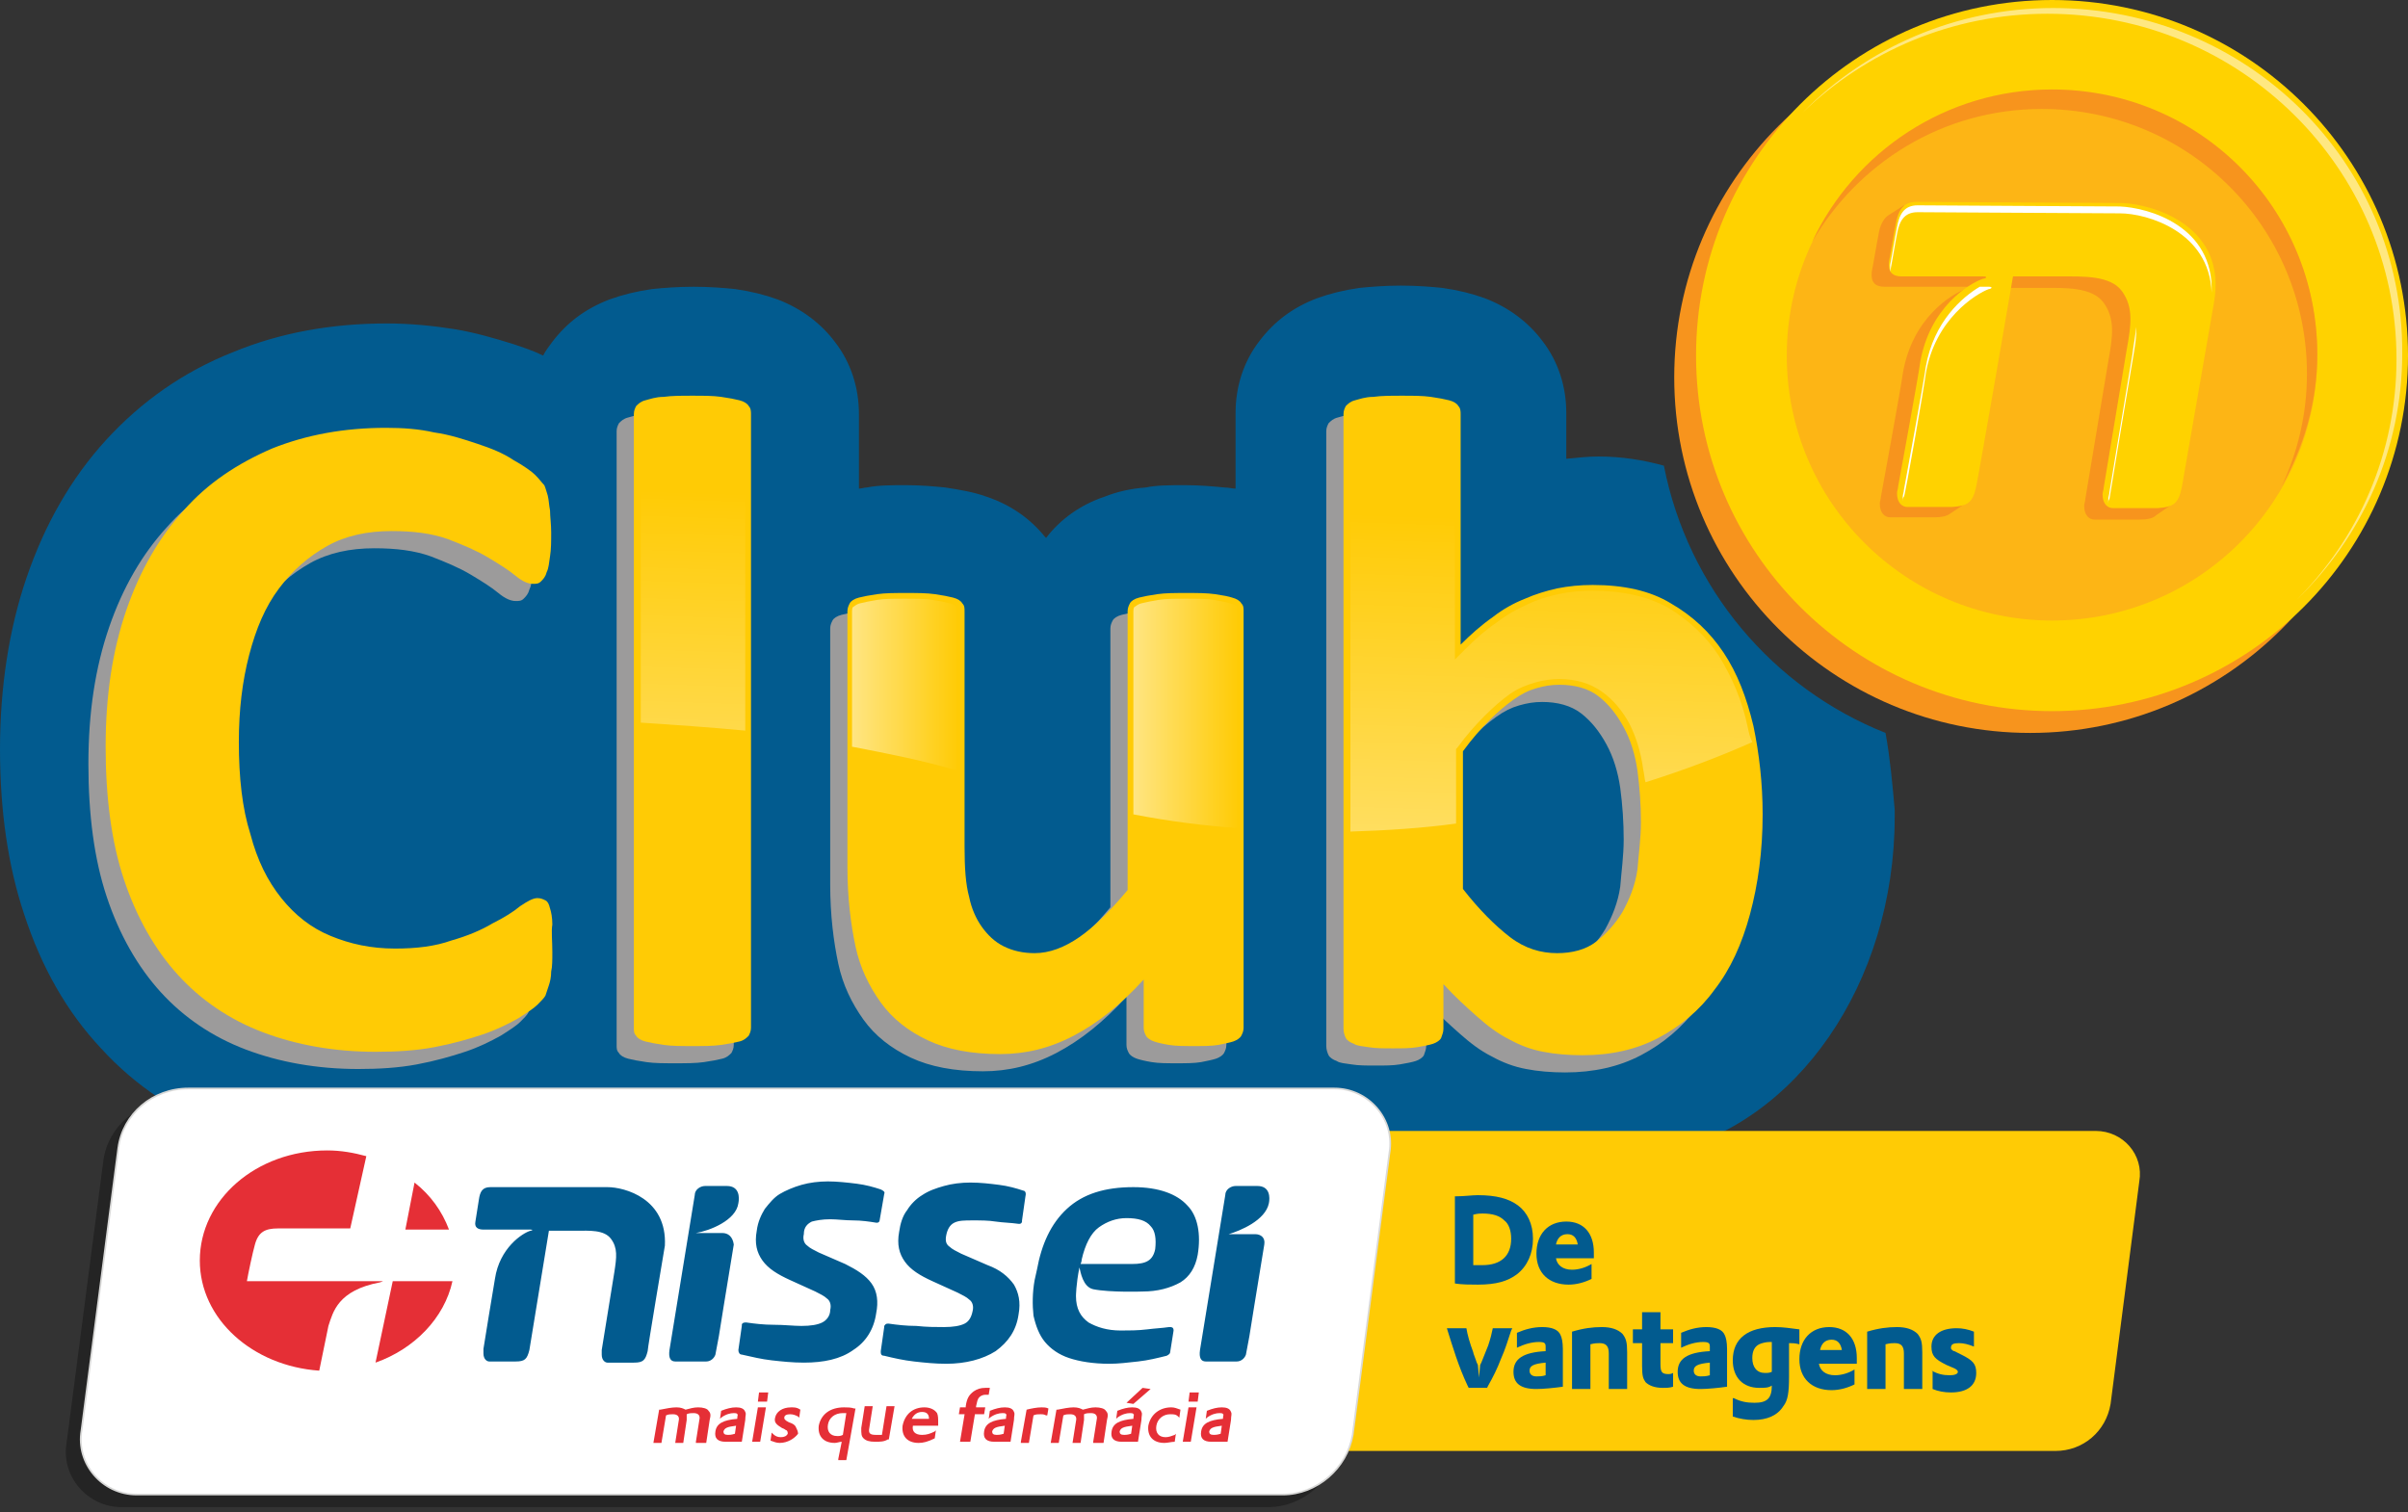 <svg width="355" height="223" viewBox="0 0 355 223" fill="none" xmlns="http://www.w3.org/2000/svg">
<rect x="0" y="0" width="355" height="223" fill="#333333" stroke="none"/>
<path d="M190.28 149.334H51.971V166.415H190.28V149.334Z" fill="#025B8F"/>
<path d="M277.972 108.068C261.382 101.473 248.854 86.759 245.299 68.663C242.252 67.817 239.036 67.31 235.65 67.31C234.126 67.31 232.603 67.479 230.91 67.648V60.884C230.91 56.994 229.725 53.273 227.355 50.229C225.323 47.523 222.445 45.324 218.89 43.971C217.028 43.295 214.997 42.788 212.627 42.449C210.934 42.28 208.902 42.111 206.532 42.111C204.162 42.111 202.131 42.28 200.438 42.449C198.068 42.788 196.036 43.295 194.174 43.971C190.619 45.324 187.91 47.354 185.71 50.229C183.34 53.273 182.155 56.994 182.155 60.884V72.046C181.647 72.046 181.139 71.876 180.462 71.876C178.769 71.707 176.907 71.538 174.706 71.538C172.505 71.538 170.474 71.538 168.95 71.876C166.58 72.046 164.549 72.553 162.856 73.229C159.301 74.413 156.253 76.612 154.222 79.318L154.053 79.149C151.852 76.443 148.974 74.413 145.419 73.229C143.557 72.553 141.525 72.215 139.325 71.876C137.632 71.707 135.77 71.538 133.569 71.538C131.368 71.538 129.506 71.538 127.813 71.876C127.474 71.876 126.967 72.046 126.628 72.046V61.053C126.628 57.163 125.443 53.442 123.073 50.398C121.041 47.692 118.164 45.494 114.608 44.141C112.746 43.464 110.715 42.957 108.345 42.618C106.652 42.449 104.62 42.28 102.25 42.28C99.88 42.28 97.849 42.449 96.156 42.618C93.786 42.957 91.754 43.464 89.892 44.141C86.337 45.494 83.629 47.523 81.428 50.398C80.92 51.075 80.412 51.751 80.074 52.428C78.719 51.751 77.196 51.244 75.672 50.736C72.963 49.891 70.085 49.045 67.038 48.538C63.822 48.03 60.436 47.692 57.05 47.692C48.924 47.692 41.306 49.045 34.366 51.92C27.086 54.795 20.823 59.192 15.575 64.942C10.496 70.523 6.602 77.288 3.894 85.237C1.354 92.678 0 101.304 0 110.436C0 119.569 1.185 127.686 3.555 134.789C6.094 142.569 9.819 149.165 14.897 154.577C19.976 160.158 26.24 164.217 33.35 167.092C40.121 169.628 47.57 170.981 55.527 170.981C59.59 170.981 63.483 170.643 67.208 169.967C70.763 169.29 73.979 168.445 76.857 167.43C79.396 166.584 81.597 165.569 83.629 164.386C85.491 166.077 87.861 167.43 90.4 168.445C92.262 169.121 94.294 169.459 96.664 169.798C98.357 169.967 100.219 170.136 102.42 170.136C104.62 170.136 106.652 170.136 108.175 169.798C110.546 169.628 112.577 169.121 114.27 168.445C117.656 167.261 120.534 165.4 122.734 162.694C124.935 164.555 127.474 166.246 130.183 167.43C135.262 169.798 141.017 170.981 147.62 170.981C153.037 170.981 158.454 169.798 163.533 167.599C163.871 167.768 164.041 167.768 164.379 167.937C166.242 168.783 168.442 169.29 170.812 169.628C172.336 169.798 174.198 169.967 176.399 169.967C178.43 169.967 180.292 169.798 181.816 169.628C184.186 169.29 186.218 168.783 188.08 168.106C189.095 167.768 190.111 167.261 190.958 166.584C191.973 167.261 192.989 167.768 194.005 168.106C196.036 168.952 198.068 169.459 200.607 169.628C202.131 169.798 203.654 169.798 205.686 169.798C207.548 169.798 209.241 169.798 210.764 169.628C213.304 169.459 215.335 168.952 217.367 168.106C217.536 168.106 217.705 167.937 217.875 167.937C220.075 168.952 222.276 169.628 224.646 170.136C227.524 170.812 230.571 171.15 233.788 171.15C234.296 171.15 234.803 171.15 235.311 171.15C235.65 171.15 235.988 171.15 236.158 171.15C239.374 171.15 242.591 170.643 245.469 169.967C264.768 165.739 279.326 145.106 279.326 120.414C279.326 120.076 279.326 119.738 279.326 119.399C278.988 115.51 278.649 111.789 277.972 108.068Z" fill="#025B8F"/>
<path d="M78.886 142.907C78.886 144.091 78.886 145.106 78.717 145.782C78.717 146.628 78.548 147.304 78.379 147.812C78.209 148.319 78.04 148.826 77.871 149.334C77.701 149.672 77.194 150.179 76.686 150.687C76.178 151.194 75.162 151.871 73.808 152.716C72.284 153.562 70.591 154.407 68.56 155.084C66.528 155.76 64.158 156.437 61.45 156.944C58.741 157.452 55.863 157.621 52.816 157.621C46.722 157.621 41.135 156.606 36.226 154.746C31.316 152.885 27.084 150.01 23.698 146.29C20.313 142.569 17.604 137.834 15.742 132.253C13.88 126.672 13.033 120.076 13.033 112.635C13.033 105.024 14.049 98.428 16.08 92.509C18.112 86.59 20.99 81.685 24.545 77.796C28.1 73.737 32.501 70.862 37.58 68.663C42.659 66.634 48.245 65.619 54.34 65.619C56.879 65.619 59.249 65.788 61.45 66.295C63.82 66.634 65.851 67.31 67.883 67.987C69.914 68.663 71.607 69.34 73.131 70.354C74.654 71.2 75.839 72.046 76.347 72.553C77.024 73.229 77.363 73.737 77.701 74.075C77.871 74.413 78.04 75.09 78.209 75.597C78.379 76.273 78.379 76.95 78.548 77.796C78.548 78.641 78.717 79.825 78.717 81.009C78.717 82.362 78.717 83.546 78.548 84.56C78.379 85.575 78.379 86.252 78.04 86.928C77.871 87.605 77.532 87.943 77.194 88.281C76.855 88.619 76.516 88.619 76.009 88.619C75.331 88.619 74.485 88.281 73.469 87.436C72.454 86.59 71.099 85.744 69.406 84.73C67.713 83.715 65.682 82.869 63.481 82.024C61.111 81.178 58.403 80.84 55.186 80.84C51.631 80.84 48.414 81.516 45.706 83.038C42.997 84.56 40.627 86.59 38.596 89.296C36.564 92.002 35.21 95.215 34.194 99.105C33.178 102.995 32.671 107.223 32.671 111.958C32.671 117.201 33.179 121.767 34.364 125.488C35.379 129.378 36.903 132.422 38.934 134.959C40.966 137.495 43.336 139.356 46.214 140.54C49.092 141.723 52.139 142.4 55.694 142.4C58.91 142.4 61.619 142.062 63.989 141.216C66.359 140.54 68.391 139.694 70.084 138.679C71.776 137.834 73.131 136.988 74.146 136.142C75.162 135.466 76.009 134.959 76.686 134.959C77.194 134.959 77.532 135.128 77.871 135.297C78.209 135.466 78.379 135.804 78.548 136.481C78.717 136.988 78.886 137.834 78.886 138.848C78.717 140.032 78.886 141.216 78.886 142.907Z" fill="#9C9B9B"/>
<path d="M108.174 154.069C108.174 154.577 108.004 154.915 107.835 155.253C107.497 155.591 107.158 155.93 106.481 156.099C105.804 156.268 104.957 156.437 103.772 156.606C102.587 156.775 101.233 156.775 99.54 156.775C97.847 156.775 96.493 156.775 95.308 156.606C94.123 156.437 93.276 156.268 92.599 156.099C91.922 155.93 91.414 155.591 91.245 155.253C90.906 154.915 90.906 154.577 90.906 154.069V63.589C90.906 63.082 91.076 62.744 91.245 62.406C91.583 62.067 91.922 61.729 92.599 61.56C93.276 61.391 94.123 61.053 95.308 61.053C96.493 60.883 97.847 60.883 99.54 60.883C101.233 60.883 102.587 60.883 103.772 61.053C104.957 61.222 105.804 61.391 106.481 61.56C107.158 61.729 107.666 62.067 107.835 62.406C108.174 62.744 108.174 63.251 108.174 63.589V154.069Z" fill="#9C9B9B"/>
<path d="M180.796 154.069C180.796 154.577 180.627 154.915 180.458 155.253C180.288 155.591 179.78 155.93 179.273 156.099C178.765 156.268 177.918 156.437 177.072 156.606C176.056 156.775 174.871 156.775 173.517 156.775C171.993 156.775 170.808 156.775 169.792 156.606C168.777 156.437 168.1 156.268 167.592 156.099C167.084 155.93 166.576 155.591 166.407 155.253C166.237 154.915 166.068 154.577 166.068 154.069V146.966C162.682 150.687 159.297 153.393 155.741 155.253C152.186 157.113 148.631 157.959 144.907 157.959C140.675 157.959 137.12 157.283 134.242 155.93C131.364 154.577 128.994 152.716 127.301 150.349C125.608 147.981 124.254 145.275 123.577 142.062C122.899 138.848 122.392 134.959 122.392 130.392V92.678C122.392 92.171 122.561 91.833 122.73 91.494C122.899 91.156 123.407 90.818 124.084 90.649C124.762 90.48 125.608 90.311 126.793 90.141C127.978 89.972 129.332 89.972 131.025 89.972C132.718 89.972 134.073 89.972 135.258 90.141C136.443 90.311 137.289 90.48 137.966 90.649C138.643 90.818 139.151 91.156 139.32 91.494C139.659 91.833 139.659 92.171 139.659 92.678V127.348C139.659 130.561 139.828 132.929 140.336 134.789C140.675 136.481 141.352 138.003 142.198 139.187C143.045 140.37 144.061 141.385 145.415 142.062C146.769 142.738 148.293 143.076 149.986 143.076C152.186 143.076 154.387 142.231 156.588 140.709C158.789 139.187 161.159 136.819 163.698 133.775V92.678C163.698 92.171 163.867 91.833 164.037 91.494C164.206 91.156 164.714 90.818 165.391 90.649C166.068 90.48 166.915 90.311 168.1 90.141C169.285 89.972 170.639 89.972 172.332 89.972C174.025 89.972 175.379 89.972 176.564 90.141C177.749 90.311 178.595 90.48 179.103 90.649C179.781 90.818 180.288 91.156 180.458 91.494C180.796 91.833 180.796 92.171 180.796 92.678V154.069Z" fill="#9C9B9B"/>
<path d="M257.318 122.613C257.318 128.024 256.641 132.929 255.456 137.326C254.271 141.723 252.578 145.444 250.208 148.488C248.007 151.532 245.129 153.9 241.912 155.591C238.696 157.282 234.972 158.128 230.739 158.128C228.708 158.128 226.676 157.959 224.984 157.621C223.121 157.282 221.429 156.606 219.905 155.76C218.212 154.915 216.688 153.731 215.165 152.378C213.641 151.025 211.948 149.503 210.255 147.643V154.238C210.255 154.746 210.086 155.084 209.917 155.591C209.748 155.929 209.24 156.268 208.732 156.437C208.224 156.606 207.378 156.775 206.362 156.944C205.346 157.113 204.161 157.113 202.807 157.113C201.452 157.113 200.267 157.113 199.252 156.944C198.236 156.775 197.559 156.775 197.051 156.437C196.543 156.268 196.035 155.929 195.866 155.591C195.697 155.253 195.527 154.746 195.527 154.238V63.589C195.527 63.082 195.697 62.744 195.866 62.406C196.204 62.067 196.543 61.729 197.22 61.56C197.897 61.391 198.744 61.053 199.929 61.053C201.114 60.883 202.468 60.883 204.161 60.883C205.854 60.883 207.208 60.883 208.393 61.053C209.578 61.222 210.425 61.391 211.102 61.56C211.779 61.729 212.287 62.067 212.456 62.406C212.795 62.744 212.795 63.251 212.795 63.589V97.583C214.318 96.061 215.842 94.708 217.535 93.524C219.058 92.34 220.582 91.494 222.275 90.818C223.799 90.141 225.491 89.634 227.015 89.296C228.708 88.958 230.401 88.788 232.263 88.788C236.834 88.788 240.727 89.634 243.775 91.494C246.991 93.355 249.53 95.722 251.562 98.767C253.593 101.811 254.948 105.362 255.963 109.59C256.81 113.649 257.318 118.046 257.318 122.613ZM239.373 123.796C239.373 121.26 239.204 118.723 238.865 116.186C238.527 113.818 237.85 111.62 236.834 109.759C235.818 107.899 234.633 106.377 233.109 105.193C231.586 104.009 229.554 103.502 227.354 103.502C226.169 103.502 225.153 103.671 223.968 104.009C222.783 104.348 221.767 104.855 220.582 105.701C219.397 106.546 218.212 107.561 217.027 108.745C215.842 109.929 214.488 111.451 213.133 113.311V133.605C215.503 136.65 217.873 139.017 220.074 140.709C222.275 142.4 224.645 143.076 227.015 143.076C229.216 143.076 231.247 142.569 232.771 141.385C234.294 140.201 235.649 138.679 236.665 136.988C237.68 135.128 238.527 133.098 238.865 130.73C239.035 128.532 239.373 126.164 239.373 123.796Z" fill="#9C9B9B"/>
<path d="M81.428 140.371C81.428 141.554 81.428 142.569 81.258 143.246C81.258 144.091 81.089 144.768 80.92 145.275C80.75 145.782 80.581 146.29 80.412 146.797C80.243 147.135 79.735 147.643 79.227 148.15C78.719 148.657 77.703 149.334 76.349 150.18C74.825 151.025 73.132 151.871 71.101 152.547C69.07 153.224 66.699 153.9 63.991 154.408C61.282 154.915 58.404 155.084 55.357 155.084C49.263 155.084 43.676 154.069 38.767 152.209C33.857 150.349 29.625 147.474 26.239 143.753C22.854 140.032 20.145 135.297 18.283 129.716C16.421 124.135 15.574 117.539 15.574 110.098C15.574 102.487 16.59 95.892 18.621 89.972C20.653 84.053 23.531 79.149 27.086 75.259C30.641 71.2 35.042 68.325 40.121 66.126C45.2 64.097 50.786 63.082 56.881 63.082C59.42 63.082 61.79 63.251 63.991 63.759C66.361 64.097 68.392 64.773 70.424 65.45C72.455 66.126 74.148 66.803 75.672 67.818C77.195 68.663 78.38 69.509 78.888 70.016C79.565 70.693 79.904 71.2 80.243 71.538C80.412 71.876 80.581 72.553 80.75 73.06C80.92 73.737 80.92 74.413 81.089 75.259C81.089 76.105 81.258 77.288 81.258 78.472C81.258 79.825 81.258 81.009 81.089 82.024C80.92 83.038 80.92 83.715 80.581 84.391C80.412 85.068 80.073 85.406 79.735 85.744C79.396 86.083 79.058 86.083 78.55 86.083C77.873 86.083 77.026 85.744 76.01 84.899C74.995 84.053 73.64 83.208 71.947 82.193C70.254 81.178 68.223 80.332 66.022 79.487C63.652 78.641 60.944 78.303 57.727 78.303C54.172 78.303 50.956 78.98 48.247 80.502C45.538 82.024 43.168 84.053 41.137 86.759C39.105 89.465 37.751 92.678 36.735 96.568C35.72 100.458 35.212 104.686 35.212 109.421C35.212 114.664 35.72 119.23 36.905 122.951C37.92 126.841 39.444 129.885 41.475 132.422C43.507 134.959 45.877 136.819 48.755 138.003C51.633 139.187 54.68 139.863 58.235 139.863C61.452 139.863 64.16 139.525 66.53 138.679C68.9 138.003 70.932 137.157 72.624 136.143C74.317 135.297 75.672 134.451 76.688 133.606C77.703 132.929 78.55 132.422 79.227 132.422C79.735 132.422 80.073 132.591 80.412 132.76C80.75 132.929 80.92 133.267 81.089 133.944C81.258 134.451 81.428 135.297 81.428 136.312C81.258 137.326 81.428 138.679 81.428 140.371Z" fill="#FFCB05"/>
<path d="M110.715 151.532C110.715 152.04 110.545 152.378 110.376 152.716C110.038 153.054 109.699 153.393 109.022 153.562C108.345 153.731 107.498 153.9 106.313 154.069C105.128 154.238 103.774 154.238 102.081 154.238C100.388 154.238 99.034 154.238 97.849 154.069C96.664 153.9 95.817 153.731 95.14 153.562C94.463 153.393 93.955 153.054 93.786 152.716C93.447 152.378 93.447 152.04 93.447 151.532V61.053C93.447 60.545 93.617 60.207 93.786 59.869C94.124 59.531 94.463 59.192 95.14 59.023C95.817 58.854 96.664 58.516 97.849 58.516C99.034 58.347 100.388 58.347 102.081 58.347C103.774 58.347 105.128 58.347 106.313 58.516C107.498 58.685 108.345 58.854 109.022 59.023C109.699 59.192 110.207 59.531 110.376 59.869C110.715 60.207 110.715 60.714 110.715 61.053V151.532Z" fill="#FFCB05"/>
<path d="M183.337 151.532C183.337 152.04 183.168 152.378 182.999 152.716C182.829 153.055 182.322 153.393 181.814 153.562C181.306 153.731 180.459 153.9 179.613 154.069C178.597 154.238 177.412 154.238 176.058 154.238C174.534 154.238 173.349 154.238 172.333 154.069C171.318 153.9 170.641 153.731 170.133 153.562C169.625 153.393 169.117 153.055 168.948 152.716C168.778 152.378 168.609 152.04 168.609 151.532V144.429C165.223 148.15 161.838 150.856 158.283 152.716C154.727 154.577 151.172 155.422 147.448 155.422C143.216 155.422 139.661 154.746 136.783 153.393C133.905 152.04 131.535 150.179 129.842 147.812C128.149 145.444 126.795 142.738 126.118 139.525C125.44 136.312 124.933 132.422 124.933 127.856V90.141C124.933 89.634 125.102 89.296 125.271 88.958C125.44 88.619 125.948 88.281 126.626 88.112C127.303 87.943 128.149 87.774 129.334 87.605C130.519 87.436 131.873 87.436 133.566 87.436C135.259 87.436 136.614 87.436 137.799 87.605C138.984 87.774 139.83 87.943 140.507 88.112C141.184 88.281 141.692 88.619 141.861 88.958C142.2 89.296 142.2 89.634 142.2 90.141V124.811C142.2 128.025 142.369 130.392 142.877 132.253C143.216 133.944 143.893 135.466 144.739 136.65C145.586 137.834 146.602 138.848 147.956 139.525C149.31 140.201 150.834 140.54 152.527 140.54C154.727 140.54 156.928 139.694 159.129 138.172C161.33 136.65 163.7 134.282 166.239 131.238V90.141C166.239 89.634 166.408 89.296 166.578 88.958C166.747 88.619 167.255 88.281 167.932 88.112C168.609 87.943 169.456 87.774 170.641 87.605C171.826 87.436 173.18 87.436 174.873 87.436C176.566 87.436 177.92 87.436 179.105 87.605C180.29 87.774 181.137 87.943 181.644 88.112C182.322 88.281 182.829 88.619 182.999 88.958C183.337 89.296 183.337 89.634 183.337 90.141V151.532Z" fill="#FFCB05"/>
<path d="M259.858 120.076C259.858 125.488 259.181 130.392 257.996 134.789C256.811 139.187 255.118 142.907 252.748 145.951C250.547 148.996 247.669 151.363 244.453 153.054C241.236 154.746 237.512 155.591 233.279 155.591C231.248 155.591 229.217 155.422 227.524 155.084C225.661 154.746 223.969 154.069 222.445 153.224C220.752 152.378 219.228 151.194 217.705 149.841C216.181 148.488 214.488 146.966 212.796 145.106V151.701C212.796 152.209 212.626 152.547 212.457 153.054C212.288 153.393 211.78 153.731 211.272 153.9C210.764 154.069 209.918 154.238 208.902 154.407C207.886 154.577 206.701 154.577 205.347 154.577C203.992 154.577 202.807 154.577 201.792 154.407C200.776 154.238 200.099 154.238 199.591 153.9C199.083 153.731 198.575 153.393 198.406 153.054C198.237 152.716 198.067 152.209 198.067 151.701V61.053C198.067 60.545 198.237 60.207 198.406 59.869C198.745 59.531 199.083 59.192 199.76 59.023C200.437 58.854 201.284 58.516 202.469 58.516C203.654 58.347 205.008 58.347 206.701 58.347C208.394 58.347 209.748 58.347 210.933 58.516C212.118 58.685 212.965 58.854 213.642 59.023C214.319 59.192 214.827 59.531 214.996 59.869C215.335 60.207 215.335 60.714 215.335 61.053V95.046C216.858 93.524 218.382 92.171 220.075 90.987C221.599 89.803 223.122 88.958 224.815 88.281C226.339 87.605 228.032 87.097 229.555 86.759C231.248 86.421 232.941 86.252 234.803 86.252C239.374 86.252 243.268 87.097 246.315 88.958C249.531 90.818 252.071 93.186 254.102 96.23C256.133 99.274 257.488 102.826 258.503 107.054C259.35 111.112 259.858 115.51 259.858 120.076ZM241.913 121.26C241.913 118.723 241.744 116.186 241.405 113.649C241.067 111.282 240.39 109.083 239.374 107.223C238.358 105.362 237.173 103.84 235.65 102.656C234.126 101.473 232.094 100.965 229.894 100.965C228.709 100.965 227.693 101.134 226.508 101.473C225.323 101.811 224.307 102.318 223.122 103.164C221.937 104.009 220.752 105.024 219.567 106.208C218.382 107.392 217.028 108.914 215.673 110.774V131.069C218.043 134.113 220.414 136.481 222.614 138.172C224.815 139.863 227.185 140.54 229.555 140.54C231.756 140.54 233.787 140.032 235.311 138.848C236.835 137.664 238.189 136.142 239.205 134.451C240.22 132.591 241.067 130.561 241.405 128.194C241.575 125.995 241.913 123.627 241.913 121.26Z" fill="#FFCB05"/>
<path d="M257.659 107.223C256.812 103.164 255.289 99.781 253.427 96.737C251.564 93.862 249.025 91.494 245.978 89.634C242.931 87.943 239.206 87.097 234.805 87.097C233.112 87.097 231.25 87.266 229.726 87.605C228.203 87.943 226.51 88.45 225.155 89.127C223.632 89.803 222.108 90.649 220.585 91.833C219.061 92.847 217.537 94.2 216.014 95.722L214.49 97.245V61.053C214.49 60.714 214.49 60.545 214.321 60.376C214.152 60.207 213.982 60.038 213.305 59.7C212.628 59.531 211.951 59.361 210.935 59.192C209.919 59.023 208.565 59.023 206.872 59.023C205.179 59.023 203.825 59.023 202.809 59.192C201.794 59.361 200.947 59.531 200.27 59.7C199.593 59.869 199.424 60.207 199.254 60.376C199.085 60.545 199.085 60.883 199.085 61.053V122.613C204.502 122.444 209.75 122.105 214.66 121.429V110.436L214.829 110.267C216.183 108.407 217.537 106.884 218.892 105.531C220.246 104.179 221.431 103.164 222.616 102.318C223.801 101.473 225.155 100.965 226.34 100.627C227.525 100.289 228.71 100.12 229.896 100.12C232.435 100.12 234.466 100.796 236.159 101.98C237.852 103.164 239.206 104.855 240.222 106.715C241.238 108.745 241.915 110.943 242.254 113.48C242.423 114.157 242.423 114.833 242.592 115.341C248.517 113.48 253.765 111.451 258.336 109.421C257.997 108.745 257.828 108.068 257.659 107.223Z" fill="url(#paint0_linear)"/>
<path d="M181.311 88.958C180.803 88.788 179.957 88.619 178.941 88.45C177.925 88.281 176.402 88.281 174.878 88.281C173.185 88.281 171.831 88.281 170.815 88.45C169.799 88.619 168.953 88.788 168.276 88.958C167.599 89.127 167.429 89.465 167.26 89.465C167.091 89.634 167.091 89.972 167.091 90.141V120.076C172.339 121.091 177.587 121.767 182.665 122.105V90.141C182.665 89.803 182.665 89.634 182.496 89.465C182.158 89.296 181.988 89.127 181.311 88.958Z" fill="url(#paint1_linear)"/>
<path d="M141.188 113.649V90.141C141.188 89.803 141.188 89.634 141.019 89.465C140.849 89.296 140.68 89.127 140.003 88.958C139.326 88.788 138.649 88.619 137.463 88.45C136.448 88.281 134.924 88.281 133.401 88.281C131.708 88.281 130.353 88.281 129.338 88.45C128.322 88.619 127.475 88.788 126.798 88.958C126.121 89.127 125.952 89.465 125.783 89.465C125.613 89.634 125.613 89.972 125.613 90.141V110.098C130.861 111.112 136.109 112.127 141.188 113.649Z" fill="url(#paint2_linear)"/>
<path d="M109.871 107.73V61.053C109.871 60.714 109.871 60.545 109.702 60.376C109.533 60.207 109.363 60.038 108.686 59.7C108.009 59.531 107.332 59.361 106.316 59.192C105.3 59.023 103.946 59.023 102.253 59.023C100.56 59.023 99.206 59.023 98.19 59.192C97.174 59.361 96.328 59.531 95.651 59.7C94.974 59.869 94.804 60.207 94.635 60.376C94.466 60.545 94.466 60.883 94.466 61.053V106.546C99.375 106.884 104.623 107.223 109.871 107.73Z" fill="url(#paint3_linear)"/>
<path d="M303.029 213.938H169.799C165.736 213.938 162.689 210.387 163.366 206.497L167.598 173.687C168.275 169.628 171.661 166.753 175.724 166.753H308.954C313.017 166.753 316.064 170.305 315.387 174.195L311.155 207.004C310.478 211.063 307.092 213.938 303.029 213.938Z" fill="#FFCB05"/>
<path opacity="0.3" d="M186.894 222.225H17.944C12.865 222.225 8.972 217.659 9.818 212.754L15.235 171.15C15.913 166.077 20.314 162.356 25.562 162.356H194.512C199.591 162.356 203.485 166.922 202.638 171.827L197.221 213.431C196.374 218.504 191.973 222.225 186.894 222.225Z" fill="#010101"/>
<path d="M189.096 220.365H20.146C15.068 220.365 11.174 215.798 12.02 210.894L17.438 169.29C18.115 164.216 22.516 160.496 27.764 160.496H196.714C201.793 160.496 205.687 165.062 204.84 169.967L199.423 211.57C198.577 216.475 194.175 220.365 189.096 220.365Z" fill="white" stroke="#D9D9D8" stroke-width="0.254" stroke-miterlimit="10"/>
<path d="M169.63 180.79C168.953 179.945 167.768 179.607 166.075 179.607C164.551 179.607 163.197 180.114 162.012 180.959C160.827 181.805 159.98 183.496 159.473 185.695C159.473 185.695 159.473 186.033 159.303 186.371C159.303 186.371 163.535 186.371 166.921 186.371C168.953 186.371 169.968 185.864 170.307 184.173C170.476 182.651 170.307 181.467 169.63 180.79ZM176.571 185.018C176.232 186.879 175.386 188.232 174.031 189.077C172.508 189.923 170.646 190.43 168.445 190.43C168.445 190.43 163.705 190.599 161.165 190.092C159.642 189.754 159.303 187.555 159.134 186.879C158.626 189.416 158.626 191.107 158.626 191.107C158.626 192.967 159.303 194.151 160.488 194.997C161.673 195.673 163.197 196.18 165.228 196.18C166.413 196.18 167.768 196.18 169.122 196.011C170.476 195.842 171.153 195.842 172.338 195.673H172.508C172.677 195.673 173.016 195.673 173.016 196.18L172.508 199.394C172.508 199.563 172.338 199.732 172 199.901C170.646 200.239 169.291 200.578 167.768 200.747C166.244 200.916 164.89 201.085 163.535 201.085C161.165 201.085 159.134 200.747 157.61 200.239C156.087 199.732 154.902 198.886 154.055 197.872C153.209 196.857 152.701 195.504 152.362 193.982C152.193 192.46 152.193 190.599 152.532 188.739L152.87 187.217C153.547 183.496 154.902 180.452 157.272 178.254C159.642 176.055 162.858 175.04 167.091 175.04C170.815 175.04 173.523 176.055 175.047 177.746C176.571 179.268 177.079 181.974 176.571 185.018ZM89.556 175.04C87.017 175.04 74.151 175.04 72.289 175.04C71.104 175.04 70.765 175.717 70.596 176.901C70.427 177.915 70.257 179.099 70.088 180.114C69.919 180.959 70.427 181.298 71.273 181.298C71.781 181.298 72.289 181.298 72.797 181.298C75.167 181.298 78.045 181.298 78.214 181.298C78.722 181.298 78.383 181.467 78.214 181.467C77.029 181.805 73.643 184.004 72.966 188.57C72.797 189.416 71.273 198.886 71.273 198.886C71.273 199.055 71.273 199.394 71.273 199.563C71.273 200.408 71.781 200.747 72.12 200.747H75.675C75.675 200.747 75.675 200.747 76.013 200.747C77.368 200.747 77.706 200.408 78.045 199.055C78.383 197.026 80.753 182.482 80.923 181.467C81.938 181.467 83.293 181.467 84.986 181.467C86.848 181.467 89.048 181.298 90.064 182.651C91.08 184.004 90.911 185.357 90.572 187.555L88.71 199.055C88.71 199.225 88.71 199.563 88.71 199.732C88.71 200.578 89.218 200.916 89.556 200.916H93.111C93.111 200.916 93.111 200.916 93.45 200.916C94.804 200.916 95.143 200.578 95.481 199.225C95.481 198.717 97.851 184.68 98.021 183.665C98.359 176.731 92.096 175.04 89.556 175.04ZM187.067 177.408C187.236 176.562 187.236 174.871 185.374 174.871H182.157C181.48 174.871 180.634 175.378 180.634 176.224L176.909 199.055C176.74 200.239 177.079 200.747 177.756 200.747H182.326C183.004 200.747 183.512 200.239 183.681 199.732L184.189 197.026C184.189 197.026 185.374 189.585 186.389 183.496C186.559 182.482 185.882 181.974 185.035 181.974H181.311H180.972C180.972 181.974 180.803 181.974 181.141 181.974C182.834 181.467 186.559 179.945 187.067 177.408ZM106.485 181.805H102.761H102.422C102.422 181.805 102.253 181.805 102.592 181.805C104.623 181.467 108.517 179.945 108.855 177.408C109.025 176.562 109.025 174.871 107.162 174.871H103.946C103.269 174.871 102.422 175.378 102.422 176.224L98.698 199.055C98.529 200.239 98.867 200.747 99.544 200.747H104.115C104.792 200.747 105.3 200.239 105.469 199.732L105.977 197.026C105.977 197.026 107.162 189.585 108.178 183.496C108.009 182.312 107.332 181.805 106.485 181.805ZM150.839 175.548C149.823 175.209 148.638 174.871 147.284 174.702C145.929 174.533 144.575 174.364 143.052 174.364C141.697 174.364 140.343 174.533 139.158 174.871C137.973 175.209 136.957 175.548 135.941 176.224C135.095 176.731 134.249 177.577 133.741 178.423C133.063 179.268 132.725 180.452 132.556 181.636C132.217 183.496 132.556 184.849 133.402 186.033C134.249 187.217 135.603 188.063 137.465 188.908L141.189 190.599C141.867 190.938 142.544 191.276 142.882 191.614C143.39 191.952 143.559 192.629 143.39 193.305C143.221 194.151 142.882 194.827 142.205 195.166C141.528 195.504 140.512 195.673 139.158 195.673C137.973 195.673 136.619 195.673 135.095 195.504C133.571 195.504 132.217 195.335 131.032 195.166C131.032 195.166 131.032 195.166 130.863 195.166C130.524 195.166 130.524 195.335 130.355 195.504C130.355 195.673 130.355 195.504 130.355 195.673L129.847 199.225C129.847 199.563 129.847 199.901 130.355 199.901C131.709 200.239 133.233 200.578 134.756 200.747C136.28 200.916 137.804 201.085 139.496 201.085C142.374 201.085 144.914 200.408 146.776 199.225C148.638 197.872 149.823 196.18 150.162 193.813C150.5 191.952 150.162 190.599 149.485 189.416C148.638 188.232 147.453 187.217 145.591 186.54L141.697 184.849C141.02 184.511 140.343 184.173 140.004 183.835C139.496 183.496 139.327 182.989 139.496 182.143C139.666 181.298 140.004 180.621 140.682 180.283C141.359 179.945 142.205 179.945 143.39 179.945C144.575 179.945 145.76 179.945 146.776 180.114C147.961 180.283 148.977 180.283 150.162 180.452H150.331C150.5 180.452 150.67 180.283 150.67 180.114C150.67 179.945 150.67 180.114 150.67 179.945L151.177 176.393C151.347 175.717 151.008 175.548 150.839 175.548ZM129.678 179.945C129.678 180.114 129.508 180.283 129.339 180.283C129.17 180.283 129.339 180.283 129.339 180.283C129.17 180.283 129.17 180.283 129.17 180.283C128.154 180.114 126.969 179.945 125.784 179.945C124.599 179.945 123.414 179.776 122.398 179.776C121.213 179.776 120.367 179.945 119.69 180.114C119.013 180.452 118.505 180.959 118.505 181.974C118.335 182.651 118.505 183.327 119.013 183.665C119.351 184.004 120.028 184.342 120.705 184.68L124.599 186.371C126.292 187.217 127.646 188.063 128.493 189.246C129.339 190.43 129.508 191.952 129.17 193.644C128.831 196.011 127.646 197.872 125.784 199.055C123.922 200.408 121.383 200.916 118.505 200.916C116.812 200.916 115.288 200.747 113.765 200.578C112.241 200.408 110.887 200.07 109.363 199.732C109.024 199.732 108.855 199.394 108.855 199.055L109.363 195.504C109.363 195.504 109.363 195.673 109.363 195.335C109.363 195.166 109.532 194.997 109.871 194.997C110.04 194.997 110.04 194.997 110.04 194.997C111.225 195.166 112.58 195.335 114.103 195.335C115.627 195.335 116.981 195.504 118.166 195.504C119.52 195.504 120.536 195.335 121.213 194.997C121.89 194.658 122.398 193.982 122.398 193.136C122.568 192.46 122.398 191.783 121.89 191.445C121.552 191.107 120.875 190.769 120.198 190.43L116.473 188.739C114.611 187.893 113.257 187.048 112.41 185.864C111.564 184.68 111.225 183.327 111.564 181.467C111.733 180.114 112.241 179.099 112.749 178.254C113.426 177.408 114.103 176.562 114.95 176.055C115.796 175.548 116.981 175.04 118.166 174.702C119.351 174.364 120.705 174.195 122.06 174.195C123.414 174.195 124.938 174.364 126.292 174.533C127.646 174.702 128.831 175.04 129.847 175.378C130.186 175.548 130.524 175.717 130.355 176.055L129.678 179.945C129.678 179.945 129.678 179.776 129.678 179.945Z" fill="#025B8F"/>
<path d="M108.516 210.217C107.162 210.386 106.824 210.556 106.654 211.063C106.654 211.401 106.824 211.57 107.331 211.57C107.501 211.57 107.839 211.57 108.347 211.401L108.516 210.217ZM106.993 212.585C105.808 212.585 105.3 212.078 105.469 211.063C105.639 209.879 106.654 209.372 108.686 209.203C108.686 208.695 108.855 208.526 108.686 208.526C108.686 208.357 108.347 208.357 108.178 208.357C107.67 208.357 106.993 208.526 106.316 209.033L106.146 209.203L106.316 208.019C107.162 207.681 107.839 207.511 108.516 207.511C109.194 207.511 109.701 207.681 109.871 208.188C110.04 208.526 109.871 208.695 109.871 209.372L109.363 212.585H109.024C108.178 212.585 107.67 212.585 106.993 212.585Z" fill="#E52F36"/>
<path d="M111.732 206.666L111.901 205.313H113.256L113.086 206.666H111.732ZM110.886 212.585L111.732 207.511H112.917L112.071 212.585H110.886Z" fill="#E52F36"/>
<path d="M114.947 212.754C114.439 212.754 114.101 212.585 113.593 212.416L113.762 211.232L113.931 211.401C114.27 211.739 114.609 211.909 115.116 211.909C115.624 211.909 115.963 211.739 116.132 211.401C116.132 211.232 116.132 211.063 115.963 210.894C115.794 210.894 115.794 210.725 115.286 210.556C114.439 210.048 114.101 209.71 114.27 209.033C114.439 208.188 115.286 207.511 116.64 207.511C117.148 207.511 117.486 207.511 117.994 207.85L117.825 209.033L117.656 208.864C117.317 208.695 116.979 208.526 116.471 208.526C115.963 208.526 115.624 208.695 115.624 209.033C115.624 209.203 115.624 209.372 116.301 209.71C116.809 209.879 117.148 210.048 117.317 210.386C117.486 210.725 117.656 211.063 117.656 211.401C117.148 212.078 116.132 212.754 114.947 212.754Z" fill="#E52F36"/>
<path d="M124.261 208.357C123.076 208.357 122.229 209.033 122.06 210.048C121.891 211.063 122.399 211.739 123.414 211.739C123.753 211.739 123.922 211.739 124.261 211.57L124.769 208.357C124.599 208.357 124.43 208.357 124.261 208.357ZM123.584 215.122L124.092 212.585C123.753 212.585 123.414 212.754 123.076 212.754C121.383 212.754 120.537 211.739 120.706 210.217C121.044 208.526 122.399 207.511 124.43 207.511C124.938 207.511 125.446 207.511 125.954 207.681H126.123L124.769 215.291H123.584V215.122Z" fill="#E52F36"/>
<path d="M129.002 212.585C128.156 212.585 127.648 212.416 127.309 212.078C126.971 211.739 126.971 211.401 126.971 210.556L127.479 207.342H128.664L128.156 210.556C127.986 211.401 128.325 211.57 129.171 211.57C129.51 211.57 129.679 211.57 130.018 211.57L130.695 207.342H131.88L131.034 212.247H130.864C130.356 212.585 129.679 212.585 129.002 212.585Z" fill="#E52F36"/>
<path d="M136.958 209.203C136.958 208.526 136.619 208.188 135.942 208.188C135.265 208.188 134.757 208.526 134.419 209.203H136.958ZM135.434 212.754C133.741 212.754 132.895 211.739 133.064 210.217C133.403 208.526 134.588 207.511 136.281 207.511C137.127 207.511 137.804 207.85 138.143 208.357C138.312 208.695 138.312 209.203 138.312 209.879V210.217H134.588C134.419 211.063 134.926 211.57 135.942 211.57C136.619 211.57 137.127 211.401 137.804 211.063L137.974 210.894L137.804 212.078C136.789 212.585 136.111 212.754 135.434 212.754Z" fill="#E52F36"/>
<path d="M141.528 212.585L142.205 208.526H141.358L141.528 207.511H142.374V207.342C142.543 206.158 142.882 205.651 143.559 205.144C144.067 204.805 144.575 204.636 145.252 204.636C145.421 204.636 145.591 204.636 145.76 204.636H145.929L145.76 205.651H145.591C145.421 205.651 145.252 205.651 145.252 205.651C144.913 205.651 144.575 205.82 144.406 205.989C144.067 206.328 144.067 206.666 143.898 207.342V207.511H145.252L145.083 208.526H143.728L143.051 212.585H141.528Z" fill="#E52F36"/>
<path d="M148.132 210.217C146.777 210.386 146.439 210.556 146.269 211.063C146.269 211.401 146.439 211.57 146.947 211.57C147.116 211.57 147.454 211.57 147.962 211.401L148.132 210.217ZM146.608 212.585C145.423 212.585 144.915 212.078 145.084 211.063C145.254 209.879 146.269 209.372 148.301 209.203C148.301 208.695 148.47 208.526 148.301 208.526C148.301 208.357 147.962 208.357 147.793 208.357C147.285 208.357 146.608 208.526 145.931 209.033L145.762 209.203L145.931 208.019C146.777 207.681 147.454 207.511 148.132 207.511C148.809 207.511 149.317 207.681 149.486 208.188C149.655 208.526 149.486 208.695 149.486 209.372L148.978 212.585H148.64C147.793 212.585 147.285 212.585 146.608 212.585Z" fill="#E52F36"/>
<path d="M150.501 212.585L151.347 207.85C152.025 207.681 152.871 207.511 153.548 207.511C153.887 207.511 154.225 207.511 154.564 207.681L154.395 208.695H154.225C153.887 208.526 153.717 208.526 153.379 208.526C153.04 208.526 152.702 208.526 152.363 208.695L151.686 212.754H150.501V212.585Z" fill="#E52F36"/>
<path d="M161.166 212.585L161.674 209.372C161.843 208.695 161.505 208.357 160.827 208.357C160.489 208.357 160.15 208.357 159.812 208.526C159.812 208.695 159.812 208.864 159.812 209.372L159.304 212.754H158.119L158.627 209.541C158.796 208.864 158.457 208.526 157.78 208.526C157.442 208.526 157.103 208.526 156.765 208.695L156.087 212.754H154.902L155.749 207.85H155.918C156.765 207.681 157.611 207.511 158.288 207.511C158.965 207.511 159.304 207.681 159.642 207.85C160.32 207.681 160.827 207.511 161.505 207.511C162.182 207.511 162.859 207.681 163.028 208.019C163.367 208.357 163.367 208.695 163.198 209.372L162.69 212.754H161.166V212.585Z" fill="#E52F36"/>
<path d="M102.592 212.585L103.1 209.372C103.269 208.695 102.93 208.357 102.253 208.357C101.915 208.357 101.576 208.357 101.237 208.526C101.237 208.695 101.237 208.864 101.237 209.372L100.73 212.754H99.545L100.052 209.541C100.222 208.864 99.883 208.526 99.206 208.526C98.867 208.526 98.529 208.526 98.19 208.695L97.513 212.754H96.328L97.175 207.85H97.344C98.19 207.681 99.037 207.511 99.714 207.511C100.391 207.511 100.73 207.681 101.068 207.85C101.745 207.681 102.253 207.511 102.93 207.511C103.608 207.511 104.285 207.681 104.454 208.019C104.793 208.357 104.793 208.695 104.623 209.372L104.115 212.754H102.592V212.585Z" fill="#E52F36"/>
<path d="M166.075 206.835L168.445 204.636L169.63 204.805L167.091 207.004L166.075 206.835ZM166.922 210.217C165.567 210.386 165.229 210.556 165.06 211.063C165.06 211.401 165.229 211.57 165.737 211.57C165.906 211.57 166.245 211.57 166.752 211.401L166.922 210.217ZM165.398 212.585C164.213 212.585 163.705 212.078 163.875 211.063C164.044 209.879 165.06 209.372 167.091 209.203C167.091 208.695 167.26 208.526 167.091 208.526C167.091 208.357 166.752 208.357 166.583 208.357C166.075 208.357 165.398 208.526 164.721 209.034L164.552 209.203L164.721 208.019C165.567 207.681 166.245 207.511 166.922 207.511C167.599 207.511 168.107 207.681 168.276 208.188C168.445 208.526 168.276 208.695 168.276 209.372L167.768 212.585H167.43C166.583 212.585 166.075 212.585 165.398 212.585Z" fill="#E52F36"/>
<path d="M171.662 212.754C169.969 212.754 169.122 211.739 169.292 210.217C169.63 208.526 170.985 207.511 172.678 207.511C173.185 207.511 173.524 207.681 174.032 207.85L173.863 209.033L173.693 208.864C173.355 208.526 173.016 208.526 172.508 208.526C171.492 208.526 170.646 209.203 170.477 210.217C170.307 211.232 170.815 211.909 171.831 211.909C172.339 211.909 172.678 211.739 173.185 211.57L173.355 211.401L173.185 212.585C172.678 212.585 172.17 212.754 171.662 212.754Z" fill="#E52F36"/>
<path d="M175.215 206.666L175.384 205.313H176.738L176.569 206.666H175.215ZM174.368 212.585L175.215 207.511H176.4L175.553 212.585H174.368Z" fill="#E52F36"/>
<path d="M180.126 210.217C178.771 210.386 178.433 210.556 178.264 211.063C178.264 211.401 178.433 211.57 178.941 211.57C179.11 211.57 179.449 211.57 179.957 211.401L180.126 210.217ZM178.602 212.585C177.417 212.585 176.909 212.078 177.079 211.063C177.248 209.879 178.264 209.372 180.295 209.203C180.295 208.695 180.464 208.526 180.295 208.526C180.295 208.357 179.957 208.357 179.787 208.357C179.279 208.357 178.602 208.526 177.925 209.034L177.756 209.203L177.925 208.019C178.772 207.681 179.449 207.511 180.126 207.511C180.803 207.511 181.311 207.681 181.48 208.188C181.649 208.526 181.48 208.695 181.48 209.372L180.972 212.585H180.634C179.787 212.585 179.279 212.585 178.602 212.585Z" fill="#E52F36"/>
<path d="M57.9 188.908L55.36 200.916C61.116 198.886 65.518 194.32 66.703 188.908H57.9Z" fill="#E52F36"/>
<path d="M59.76 181.298H66.193C65.177 178.592 63.484 176.224 61.114 174.364L59.76 181.298Z" fill="#E52F36"/>
<path d="M48.418 195.504C49.096 193.474 49.773 190.261 56.036 189.077C56.544 188.908 56.544 188.908 56.206 188.908C55.529 188.908 36.399 188.908 36.399 188.908C36.568 187.893 37.245 184.68 37.584 183.496C38.092 181.636 39.108 181.129 40.97 181.129H51.635L54.005 170.474C52.143 169.967 50.281 169.628 48.249 169.628C37.753 169.628 29.458 176.901 29.458 185.864C29.458 194.489 37.245 201.423 47.064 202.1L48.418 195.504Z" fill="#E52F36"/>
<path d="M214.319 176.393H214.658C215.843 176.393 217.028 176.224 217.874 176.224C220.583 176.224 222.445 176.731 223.8 177.746C225.154 178.761 226 180.452 226 182.651C226 184.849 225.154 186.71 223.63 187.893C222.276 188.908 220.583 189.416 217.874 189.416C216.859 189.416 215.504 189.416 214.489 189.246V176.393H214.319ZM217.367 186.541C218.044 186.541 218.382 186.541 218.552 186.541C221.26 186.541 222.784 185.188 222.784 182.651C222.784 181.467 222.445 180.452 221.768 179.945C221.091 179.268 220.075 178.93 218.552 178.93C218.213 178.93 217.874 178.93 217.197 179.099V186.541H217.367Z" fill="#025B8F"/>
<path d="M229.388 185.526C229.557 186.54 230.403 187.217 231.758 187.217C232.773 187.217 233.789 186.879 234.636 186.371V188.57C233.62 189.077 232.435 189.416 231.25 189.416C228.372 189.416 226.51 187.724 226.51 184.849C226.51 181.974 228.203 180.114 230.911 180.114C233.451 180.114 234.974 181.805 234.974 184.68C234.974 184.849 234.974 185.018 234.974 185.357V185.526H229.388ZM232.604 183.496C232.435 182.482 231.927 181.974 231.081 181.974C230.065 181.974 229.557 182.651 229.388 183.496H232.604Z" fill="#025B8F"/>
<path d="M216.183 195.842C216.352 196.857 216.69 198.041 217.198 199.394C217.198 199.563 217.368 199.901 217.537 200.408C217.706 200.916 217.706 200.916 217.875 201.254L218.045 203.114L218.214 201.254L218.383 200.916C218.722 200.07 219.061 199.225 219.399 198.379C219.738 197.364 219.907 196.688 220.076 195.842H222.954L222.785 196.18C222.277 197.703 221.938 198.886 221.261 200.408C220.753 201.761 220.076 203.114 219.399 204.298L219.23 204.636H216.521L216.352 204.298C214.998 201.423 214.151 198.548 213.305 195.842H216.183Z" fill="#025B8F"/>
<path d="M223.634 196.519C224.819 196.011 226.004 195.673 227.358 195.673C228.713 195.673 229.728 196.011 230.067 196.857C230.236 197.195 230.405 197.872 230.405 198.886V204.467C229.22 204.637 227.527 204.806 226.512 204.806C224.142 204.806 223.126 203.96 223.126 202.269C223.126 200.409 224.48 199.394 227.866 199.225V198.548C227.866 198.041 227.697 197.872 226.85 197.872C225.835 197.872 224.65 198.21 223.634 198.717V196.519ZM227.866 200.916C226.004 201.085 225.496 201.423 225.496 202.1C225.496 202.607 225.835 202.945 226.512 202.945C226.85 202.945 227.358 202.945 227.866 202.776V200.916Z" fill="#025B8F"/>
<path d="M231.758 196.35C233.451 195.842 234.805 195.673 236.159 195.673C237.514 195.673 238.529 196.011 239.207 196.688C239.714 197.364 239.884 197.872 239.884 199.394V204.806H237.175V199.563C237.175 198.548 236.836 198.041 235.821 198.041C235.482 198.041 235.144 198.041 234.466 198.21V204.806H231.758V196.35Z" fill="#025B8F"/>
<path d="M240.561 196.011H242.084V193.475H244.793V196.011H246.655V198.041H244.793V201.085C244.793 202.269 244.962 202.607 245.978 202.607C246.147 202.607 246.316 202.607 246.655 202.438V204.467C246.147 204.637 245.639 204.637 245.131 204.637C243.946 204.637 243.1 204.298 242.592 203.791C242.253 203.284 242.084 202.945 242.084 201.423V198.041H240.73V196.011H240.561Z" fill="#025B8F"/>
<path d="M247.84 196.519C249.025 196.011 250.21 195.673 251.564 195.673C252.919 195.673 253.934 196.011 254.273 196.857C254.442 197.195 254.611 197.872 254.611 198.886V204.467C253.426 204.637 251.734 204.806 250.718 204.806C248.348 204.806 247.332 203.96 247.332 202.269C247.332 200.409 248.686 199.394 252.072 199.225V198.548C252.072 198.041 251.903 197.872 251.056 197.872C250.041 197.872 248.856 198.21 247.84 198.717V196.519ZM252.072 200.916C250.21 201.085 249.702 201.423 249.702 202.1C249.702 202.607 250.041 202.945 250.718 202.945C251.056 202.945 251.564 202.945 252.072 202.776V200.916Z" fill="#025B8F"/>
<path d="M255.624 206.159C256.64 206.666 257.487 206.835 258.672 206.835C260.534 206.835 261.211 206.159 261.211 204.298C260.703 204.637 260.195 204.637 259.349 204.637C256.979 204.637 255.455 203.114 255.455 200.578C255.455 197.364 257.656 195.673 261.719 195.673C262.904 195.673 263.92 195.842 265.274 196.011V198.21C264.597 198.041 264.258 198.041 263.75 198.041V198.379V199.563V201.085C263.75 201.423 263.75 201.761 263.75 202.269C263.75 202.607 263.75 202.776 263.75 202.945C263.75 205.313 263.581 206.497 262.904 207.342C262.057 208.695 260.534 209.372 258.502 209.372C257.487 209.372 256.471 209.203 255.455 208.865V206.159H255.624ZM261.211 197.872C261.211 197.872 261.042 197.872 261.211 197.872H260.872C260.364 197.872 259.687 198.041 259.349 198.21C258.672 198.548 258.333 199.225 258.333 200.239C258.333 201.592 259.01 202.438 260.195 202.438C260.534 202.438 260.872 202.438 261.211 202.269V202.1V201.423C261.211 201.085 261.211 200.747 261.211 200.408V199.056V198.21V197.872Z" fill="#025B8F"/>
<path d="M268.153 201.085C268.323 202.1 269.169 202.776 270.523 202.776C271.539 202.776 272.555 202.438 273.401 201.931V204.129C272.386 204.636 271.201 204.975 270.015 204.975C267.138 204.975 265.275 203.284 265.275 200.408C265.275 197.533 266.968 195.673 269.677 195.673C272.216 195.673 273.74 197.364 273.74 200.239C273.74 200.408 273.74 200.578 273.74 200.916V201.085H268.153ZM271.539 199.056C271.37 198.041 270.862 197.533 270.015 197.533C269 197.533 268.492 198.21 268.323 199.056H271.539Z" fill="#025B8F"/>
<path d="M275.266 196.35C276.959 195.842 278.313 195.673 279.667 195.673C281.021 195.673 282.037 196.011 282.714 196.688C283.222 197.364 283.392 197.872 283.392 199.394V204.806H280.683V199.563C280.683 198.548 280.344 198.041 279.329 198.041C278.99 198.041 278.651 198.041 277.974 198.21V204.806H275.266V196.35Z" fill="#025B8F"/>
<path d="M284.745 202.1C285.761 202.607 286.438 202.776 287.454 202.776C288.131 202.776 288.639 202.607 288.639 202.269C288.639 202.1 288.469 201.931 288.131 201.761L286.946 201.254C285.253 200.408 284.745 199.901 284.745 198.548C284.745 196.857 286.099 195.842 288.469 195.842C289.316 195.842 290.162 196.011 291.009 196.35V198.548C290.162 198.21 289.485 198.041 288.808 198.041C287.962 198.041 287.623 198.21 287.623 198.717C287.623 198.886 287.623 198.886 287.792 199.055C287.792 199.055 287.962 199.225 288.131 199.225C288.469 199.394 288.808 199.563 289.147 199.732C290.84 200.578 291.347 201.085 291.347 202.438C291.347 204.298 289.993 205.313 287.623 205.313C286.607 205.313 285.761 205.144 284.914 204.806V202.1H284.745Z" fill="#025B8F"/>
<path d="M299.304 108.068C328.287 108.068 351.783 84.596 351.783 55.641C351.783 26.686 328.287 3.213 299.304 3.213C270.32 3.213 246.824 26.686 246.824 55.641C246.824 84.596 270.32 108.068 299.304 108.068Z" fill="#F7941D"/>
<path d="M302.522 104.855C331.505 104.855 355.001 81.382 355.001 52.428C355.001 23.473 331.505 0 302.522 0C273.538 0 250.042 23.473 250.042 52.428C250.042 81.382 273.538 104.855 302.522 104.855Z" fill="#FFD200"/>
<path d="M302.686 1.183C288.297 1.183 275.092 7.102 265.781 16.573C275.092 7.61 287.789 2.029 301.84 2.029C330.28 2.029 353.304 24.86 353.304 52.934C353.304 66.802 347.717 79.317 338.575 88.45C348.225 79.148 354.15 66.295 354.15 52.089C354.319 23.845 331.127 1.183 302.686 1.183Z" fill="#FFE881"/>
<path d="M302.521 91.494C324.118 91.494 341.627 74.004 341.627 52.428C341.627 30.851 324.118 13.361 302.521 13.361C280.923 13.361 263.415 30.851 263.415 52.428C263.415 74.004 280.923 91.494 302.521 91.494Z" fill="#FDB515"/>
<path d="M300.997 16.067C322.666 16.067 340.103 33.486 340.103 55.133C340.103 61.053 338.749 66.634 336.379 71.707C339.595 65.957 341.627 59.361 341.627 52.258C341.627 30.611 324.19 13.191 302.521 13.191C286.946 13.191 273.403 22.324 267.14 35.684C273.911 24.015 286.439 16.067 300.997 16.067Z" fill="#F7941D"/>
<path d="M310.477 31.626C306.245 31.626 286.438 31.456 281.021 31.456L280.683 30.273L278.313 31.795C277.635 32.302 277.128 33.317 276.958 34.501C276.62 36.192 276.281 38.391 275.943 40.082C275.773 41.604 276.45 42.28 277.805 42.28C278.82 42.28 279.667 42.28 280.344 42.28C284.407 42.28 289.486 42.28 289.824 42.28C290.671 42.28 290.163 42.618 289.824 42.618C287.793 43.295 281.868 46.846 280.513 55.133C280.344 56.656 277.297 73.229 277.297 73.229C277.297 73.568 277.128 73.906 277.128 74.244C277.128 75.766 277.974 76.274 278.651 76.274H284.746C284.746 76.274 284.746 76.274 285.253 76.274C286.269 76.274 286.946 76.104 287.454 75.766L289.486 74.413L288.978 73.568L288.47 73.906C288.47 73.737 288.47 73.568 288.639 73.398C289.316 70.016 293.718 44.479 294.056 42.449C295.919 42.449 298.119 42.449 301.167 42.449C304.383 42.449 308.446 42.28 310.139 44.648C311.832 47.016 311.493 49.553 310.816 53.273L307.43 73.568C307.43 73.906 307.261 74.244 307.261 74.582C307.261 76.105 308.107 76.612 308.785 76.612H314.879C314.879 76.612 314.879 76.612 315.387 76.612C316.572 76.612 317.418 76.443 317.926 75.935L320.127 74.413L319.28 73.06L318.773 73.398C319.28 70.523 323.174 48.2 323.513 46.508C326.052 34.839 315.048 31.626 310.477 31.626Z" fill="#F7941D"/>
<path d="M312.848 29.934C308.277 29.934 285.931 29.765 282.546 29.765C280.514 29.765 279.837 31.118 279.498 32.979C279.16 34.67 278.821 36.868 278.483 38.56C278.313 40.082 278.99 40.758 280.345 40.758C281.361 40.758 282.207 40.758 282.884 40.758C286.947 40.758 292.026 40.758 292.364 40.758C293.211 40.758 292.703 41.096 292.364 41.096C290.333 41.773 284.408 45.325 283.053 53.611C282.884 55.134 279.837 71.707 279.837 71.707C279.837 72.046 279.668 72.384 279.668 72.722C279.668 74.244 280.514 74.752 281.191 74.752H287.286C287.286 74.752 287.286 74.752 287.793 74.752C290.164 74.582 290.841 74.075 291.349 71.707C292.026 68.325 296.427 42.788 296.766 40.758C298.628 40.758 300.829 40.758 303.876 40.758C307.092 40.758 311.155 40.589 312.848 42.957C314.541 45.325 314.202 47.861 313.525 51.582L310.14 71.876C310.14 72.215 309.97 72.553 309.97 72.891C309.97 74.413 310.817 74.921 311.494 74.921H317.588C317.588 74.921 317.588 74.921 318.096 74.921C320.466 74.752 321.143 74.244 321.651 71.876C321.82 71.031 326.053 46.508 326.391 44.648C328.423 33.317 317.419 30.104 312.848 29.934Z" fill="#FFD200"/>
<path d="M279.667 34.501C280.006 32.64 280.683 31.287 282.714 31.287C286.1 31.287 307.938 31.457 312.509 31.457C316.572 31.457 325.714 34.163 326.052 43.126C326.391 33.317 316.741 30.611 312.509 30.442C307.938 30.442 286.1 30.273 282.714 30.273C280.683 30.273 280.006 31.626 279.667 33.486C279.329 35.177 278.99 37.376 278.651 39.067C278.651 39.405 278.651 39.743 278.651 40.082C278.99 38.391 279.329 36.192 279.667 34.501Z" fill="white"/>
<path d="M314.37 53.273C314.709 51.244 315.048 49.553 314.878 48.2C314.878 49.383 314.54 50.736 314.37 52.258L310.985 72.553C310.985 72.891 310.815 73.23 310.815 73.568C310.815 73.737 310.815 74.075 310.815 74.244C310.815 74.075 310.815 73.737 310.985 73.568C310.985 73.399 314.37 53.273 314.37 53.273Z" fill="white"/>
<path d="M283.902 55.133C285.257 47.016 291.351 43.295 293.213 42.618C293.552 42.618 293.89 42.28 293.213 42.28C293.044 42.28 292.536 42.28 291.859 42.28C289.32 43.802 285.087 47.354 283.902 54.119C283.733 55.641 280.686 72.215 280.686 72.215C280.686 72.553 280.517 72.891 280.517 73.229C280.517 73.399 280.517 73.737 280.517 73.906C280.517 73.737 280.517 73.399 280.686 73.229C280.855 73.229 283.733 56.656 283.902 55.133Z" fill="white"/>
<defs>
<linearGradient id="paint0_linear" x1="226.62" y1="141.098" x2="228.764" y2="76.724" gradientUnits="userSpaceOnUse">
<stop stop-color="white" stop-opacity="0.5"/>
<stop offset="1" stop-color="white" stop-opacity="0"/>
</linearGradient>
<linearGradient id="paint1_linear" x1="167.055" y1="105.19" x2="182.567" y2="105.19" gradientUnits="userSpaceOnUse">
<stop stop-color="white" stop-opacity="0.5"/>
<stop offset="1" stop-color="white" stop-opacity="0"/>
</linearGradient>
<linearGradient id="paint2_linear" x1="125.674" y1="100.925" x2="141.255" y2="100.925" gradientUnits="userSpaceOnUse">
<stop stop-color="white" stop-opacity="0.5"/>
<stop offset="1" stop-color="white" stop-opacity="0"/>
</linearGradient>
<linearGradient id="paint3_linear" x1="100.282" y1="136.891" x2="102.426" y2="72.517" gradientUnits="userSpaceOnUse">
<stop stop-color="white" stop-opacity="0.5"/>
<stop offset="1" stop-color="white" stop-opacity="0"/>
</linearGradient>
</defs>
</svg>

